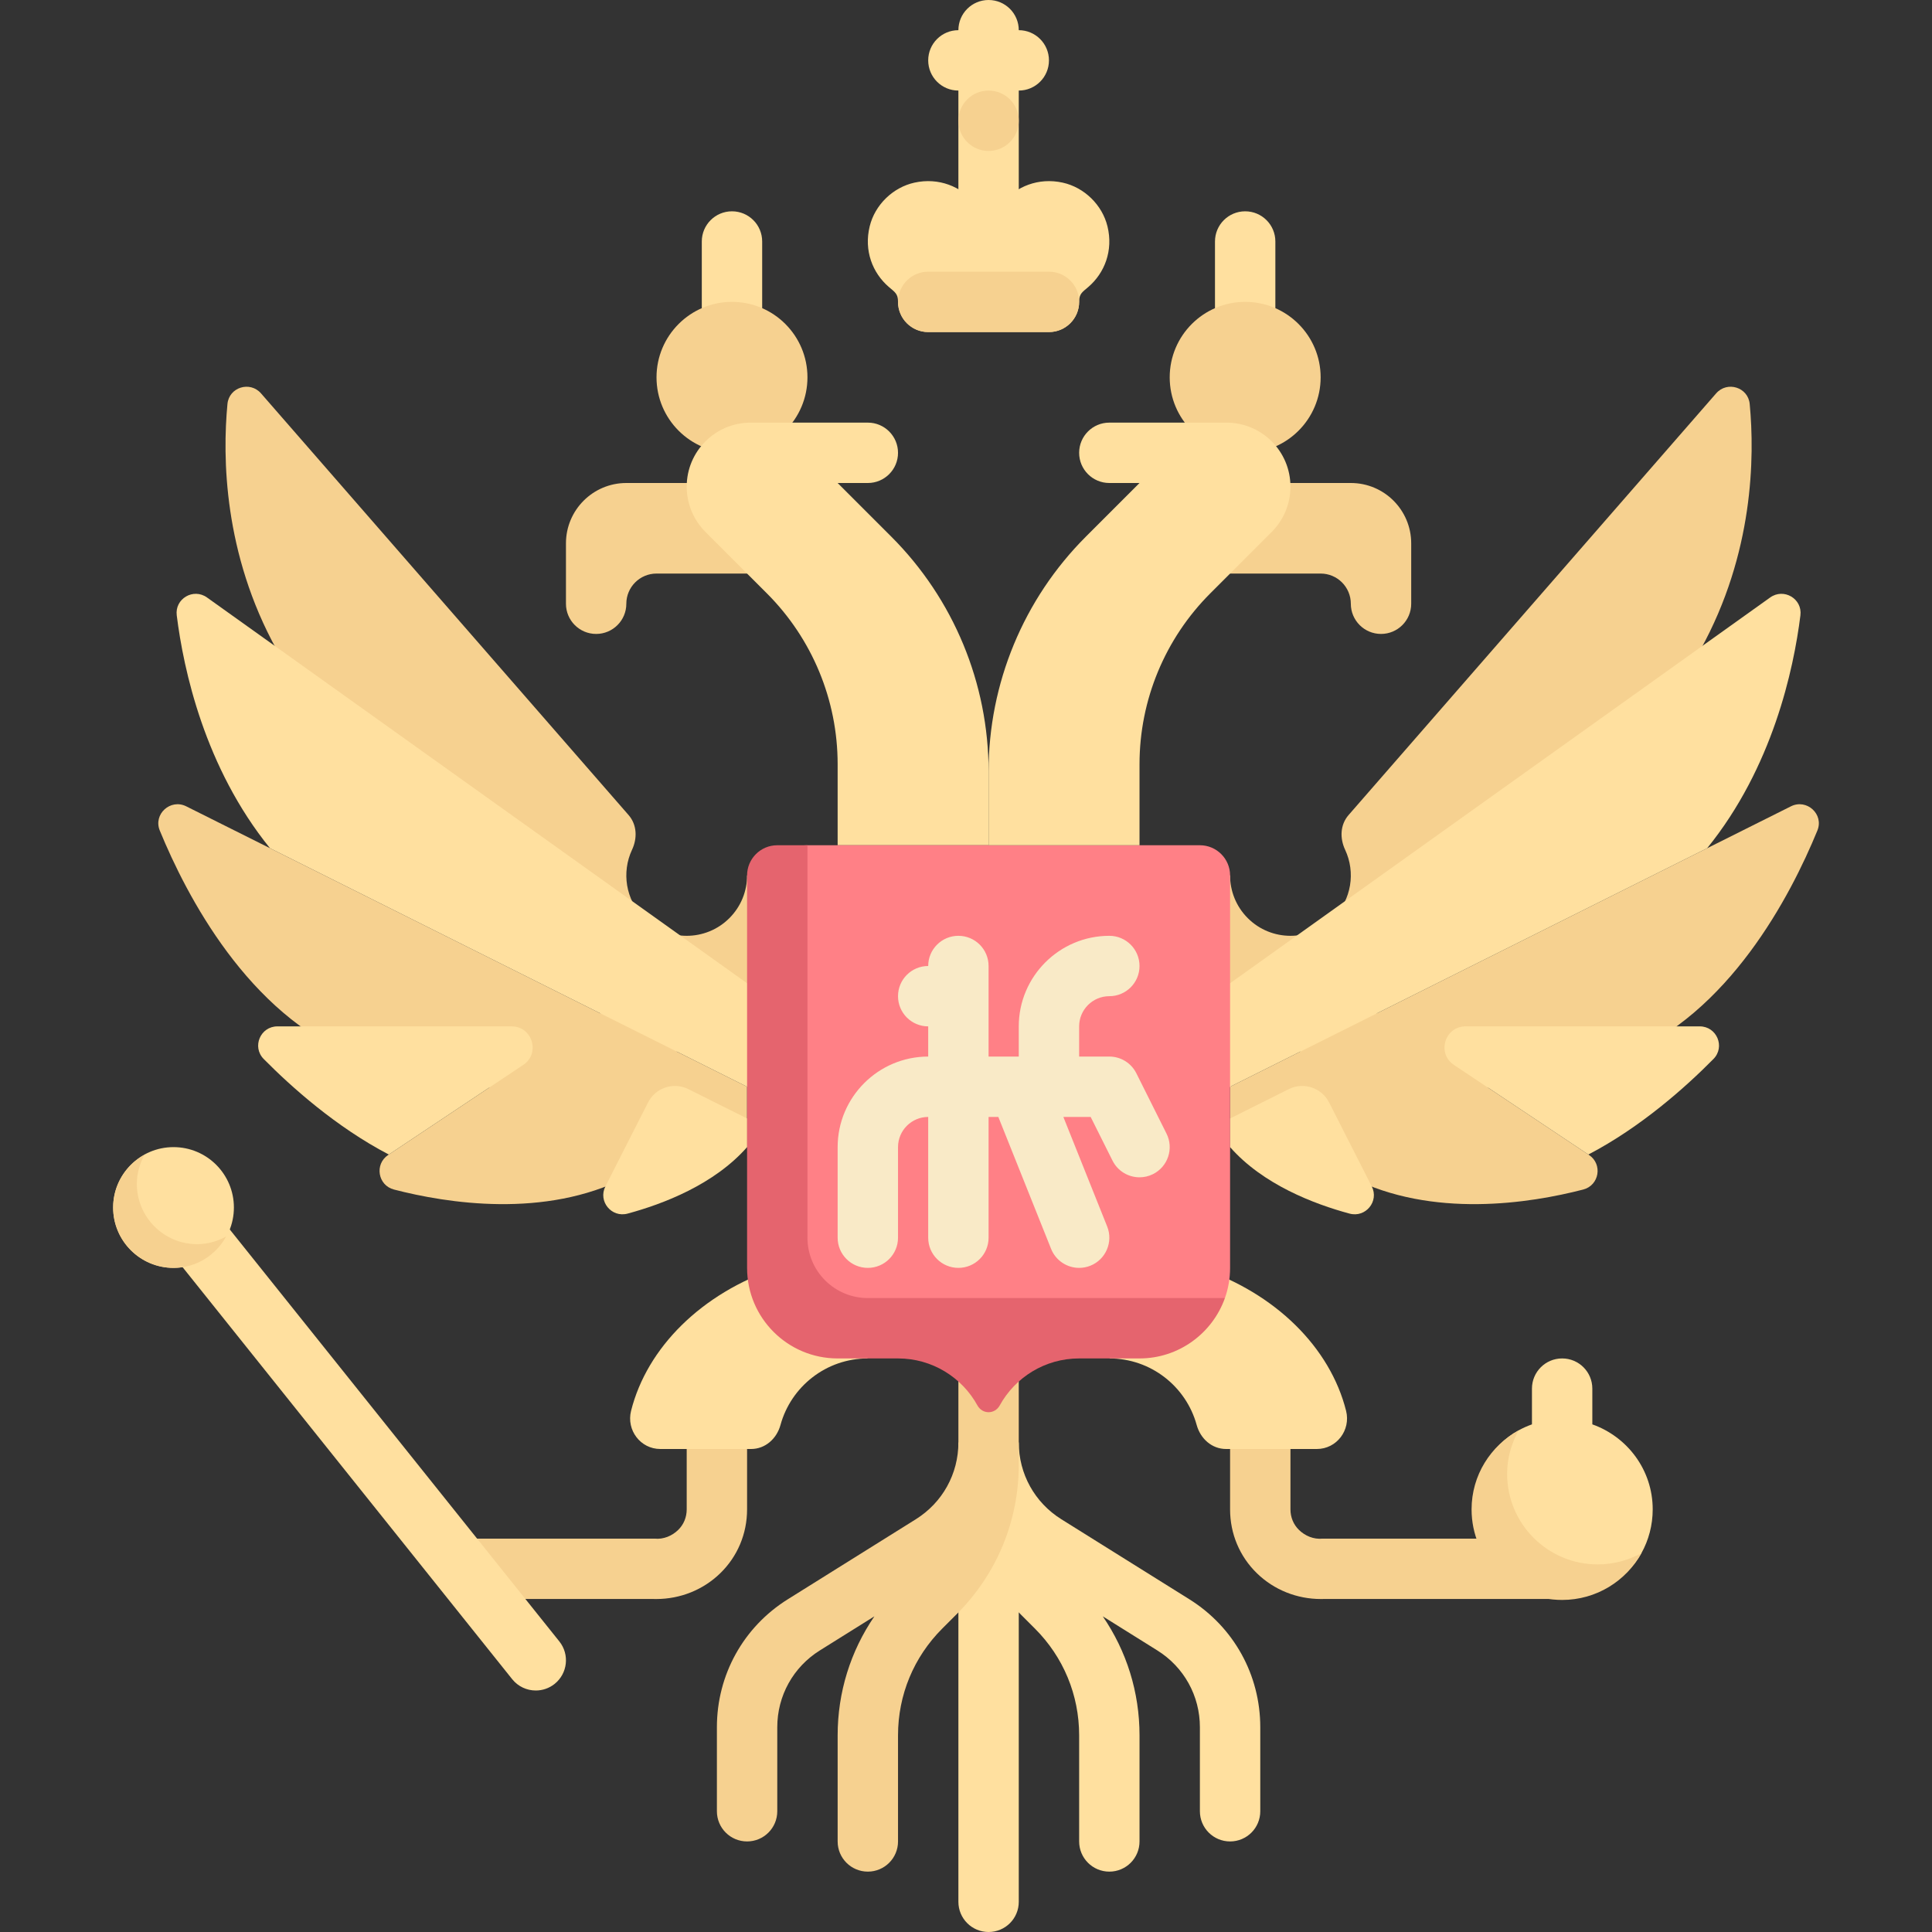 <?xml version="1.0" encoding="UTF-8"?> <svg xmlns="http://www.w3.org/2000/svg" id="Capa_1" viewBox="0 0 512 512"><rect x="0" y="0" width="512" height="512" fill="#333333" stroke="none"/><path d="m173.445 407.75c2.391.258 4.688-.75 6.266-2.289 1.469-1.422 2.273-3.367 2.273-5.461v-24c0-4.422 3.578-8 8-8s8 3.578 8 8v24c0 6.445-2.523 12.461-7.102 16.922-4.547 4.422-10.617 6.836-16.977 6.836-.227 0-.445 0-.672-.008h-39.25l-16-16z" fill="#f6d190"></path><path d="m205.984 336 24 24c-11.046 0-20.349 7.462-23.143 17.62-1.005 3.654-4.026 6.38-7.816 6.38h-24.019c-5.277 0-9.051-5.003-7.764-10.121 4.217-16.759 18.687-31.194 38.742-37.879z" fill="#ffe09f"></path><path d="m350.523 407.75c-2.391.258-4.688-.75-6.266-2.289-1.469-1.422-2.273-3.367-2.273-5.461v-24c0-4.422-3.578-8-8-8s-8 3.578-8 8v24c0 6.445 2.523 12.461 7.102 16.922 4.547 4.422 10.617 6.836 16.977 6.836.227 0 .445 0 .672-.008h63.25l-16-16z" fill="#f6d190"></path><path d="m317.984 336-24 24c11.046 0 20.349 7.462 23.143 17.62 1.005 3.654 4.026 6.38 7.816 6.38h24.019c5.277 0 9.051-5.003 7.764-10.121-4.217-16.759-18.688-31.194-38.742-37.879z" fill="#ffe09f"></path><g fill="#f6d190"><path d="m197.984 288v16l-104-24c-28.232-11.293-44.508-42.511-51.642-59.903-1.774-4.325 2.827-8.504 7.009-6.413z"></path><path d="m165.984 312c-21.623 10.983-47.487 6.888-61.58 3.24-4.268-1.105-5.208-6.714-1.54-9.159l63.12-42.08 16 8z"></path><path d="m197.984 232h16v56h-16l-124.667-115.833c-14.082-25.481-14.374-51.038-13.039-65.11.421-4.441 5.969-6.165 8.899-2.803l97.405 111.744c2.234 2.563 2.354 6.13.91 9.209-2.779 5.929-1.72 13.21 3.177 18.107 6.248 6.248 16.379 6.248 22.627 0 3.125-3.125 4.687-7.221 4.686-11.317"></path></g><path d="m197.984 288-126.43-63.215c-17.331-21.402-22.916-47.298-24.715-61.717-.549-4.401 4.405-7.311 8.014-4.733l159.131 113.665v32z" fill="#ffe09f"></path><path d="m171.736 292.17c1.992-3.921 6.776-5.499 10.71-3.532l15.537 7.768v7.594c-8.715 9.917-22.247 15.078-31.657 17.617-4.273 1.153-7.893-3.263-5.888-7.209z" fill="#ffe09f"></path><path d="m73.523 272h62.054c5.514 0 7.68 7.152 3.091 10.21l-35.631 23.754c-13.936-7.27-25.813-17.89-33.15-25.318-3.178-3.217-.887-8.646 3.636-8.646z" fill="#ffe09f"></path><path d="m325.984 288v16l104-24c28.232-11.293 44.508-42.511 51.642-59.903 1.774-4.325-2.827-8.504-7.009-6.413z" fill="#f6d190"></path><path d="m357.984 312c21.623 10.983 47.487 6.888 61.58 3.24 4.268-1.105 5.208-6.714 1.54-9.159l-63.12-42.081-16 8z" fill="#f6d190"></path><path d="m325.984 232h-16v56h16l124.666-115.833c14.082-25.481 14.374-51.038 13.039-65.11-.421-4.441-5.969-6.165-8.899-2.803l-97.405 111.744c-2.234 2.563-2.354 6.13-.91 9.209 2.779 5.929 1.72 13.21-3.177 18.107-6.248 6.248-16.379 6.248-22.627 0-3.125-3.125-4.687-7.221-4.686-11.317" fill="#f6d190"></path><path d="m325.984 288 126.43-63.215c17.331-21.402 22.916-47.298 24.715-61.717.549-4.401-4.405-7.311-8.014-4.733l-159.131 113.665v32z" fill="#ffe09f"></path><path d="m352.231 292.17c-1.992-3.921-6.776-5.499-10.71-3.532l-15.537 7.768v7.594c8.715 9.917 22.247 15.078 31.657 17.617 4.273 1.153 7.893-3.263 5.888-7.209z" fill="#ffe09f"></path><path d="m193.984 96c4.422 0 8-3.578 8-8v-24c0-4.422-3.578-8-8-8s-8 3.578-8 8v24c0 4.422 3.578 8 8 8z" fill="#ffe09f"></path><circle cx="193.984" cy="100" fill="#f6d190" r="20"></circle><path d="m213.984 128v24h-40c-4.418 0-8 3.582-8 8 0 4.418-3.582 8-8 8-4.418 0-8-3.582-8-8v-16c0-8.837 7.163-16 16-16z" fill="#f6d190"></path><path d="m237.984 120c0 4.418-3.582 8-8 8h-8l14.224 14.224c16.504 16.503 25.775 38.886 25.775 62.226v19.55h-40v-21.49c0-16.974-6.743-33.252-18.745-45.255l-16.287-16.287c-3.181-3.181-4.967-7.494-4.967-11.993v-.015c0-9.367 7.593-16.96 16.96-16.96h31.04c4.418 0 8 3.582 8 8z" fill="#ffe09f"></path><path d="m329.984 96c-4.422 0-8-3.578-8-8v-24c0-4.422 3.578-8 8-8s8 3.578 8 8v24c0 4.422-3.578 8-8 8z" fill="#ffe09f"></path><circle cx="329.984" cy="100" fill="#f6d190" r="20"></circle><path d="m309.984 128v24h40c4.418 0 8 3.582 8 8 0 4.418 3.582 8 8 8 4.418 0 8-3.582 8-8v-16c0-8.837-7.163-16-16-16z" fill="#f6d190"></path><path d="m269.984 8c0-4.422-3.578-8-8-8s-8 3.578-8 8c-4.422 0-8 3.578-8 8s3.578 8 8 8v40c0 4.422 3.578 8 8 8s8-3.578 8-8v-40c4.422 0 8-3.578 8-8s-3.578-8-8-8z" fill="#ffe09f"></path><path d="m315.187 423.82-33.922-21.203c-7.063-4.414-11.281-12.023-11.281-20.352h-16v121.735c0 4.422 3.578 8 8 8s8-3.578 8-8v-76.729c.142.145.263.304.406.448l3.875 3.875c7.555 7.555 11.719 17.602 11.719 28.289v28.117c0 4.422 3.578 8 8 8s8-3.578 8-8v-28.117c0-11.424-3.42-22.311-9.737-31.536l14.456 9.036c7.063 4.414 11.281 12.023 11.281 20.352v22.265c0 4.422 3.578 8 8 8s8-3.578 8-8v-22.266c0-13.882-7.031-26.562-18.797-33.914z" fill="#ffe09f"></path><path d="m269.984 360c0-4.422-3.578-8-8-8s-8 3.578-8 8v22.266c0 8.328-4.219 15.938-11.281 20.352l-33.922 21.203c-11.766 7.352-18.797 20.031-18.797 33.914v22.265c0 4.422 3.578 8 8 8s8-3.578 8-8v-22.266c0-8.328 4.219-15.938 11.281-20.352l14.456-9.036c-6.316 9.225-9.737 20.112-9.737 31.536v28.118c0 4.422 3.578 8 8 8s8-3.578 8-8v-28.117c0-10.688 4.164-20.734 11.719-28.289l3.875-3.875c10.578-10.578 16.406-24.641 16.406-39.602z" fill="#f6d190"></path><path d="m293.492 59.986c-1.394-5.7-6.147-10.327-11.877-11.587-6.412-1.41-12.368 1.03-16 5.451-1.866 2.271-5.396 2.271-7.262 0-3.632-4.421-9.588-6.86-16-5.451-5.731 1.26-10.484 5.887-11.877 11.587-1.573 6.433.762 12.359 5.078 16.066 1.636 1.405 2.43 1.791 2.43 3.948 0 4.418 3.582 8 8 8h32c4.418 0 8-3.582 8-8 0-2.156.794-2.543 2.43-3.948 4.316-3.707 6.65-9.633 5.078-16.066z" fill="#ffe09f"></path><path d="m141.992 448c-2.352 0-4.672-1.023-6.258-3l-96-120c-2.758-3.453-2.195-8.484 1.25-11.25 3.461-2.766 8.484-2.203 11.25 1.25l96 120c2.758 3.453 2.195 8.484-1.25 11.25-1.477 1.18-3.242 1.75-4.992 1.75z" fill="#ffe09f"></path><path d="m317.984 224h-104c-4.418 0-8 3.582-8 8v98.25c0 13.255 10.745 24 24 24h72l22.634-10.25c.885-2.502 1.366-5.195 1.366-8v-104c0-4.418-3.582-8-8-8z" fill="#ff8086"></path><path d="m309.14 300.422-8-16c-1.359-2.711-4.125-4.422-7.156-4.422h-8v-8c0-4.414 3.586-8 8-8 4.422 0 8-3.578 8-8s-3.578-8-8-8c-13.234 0-24 10.766-24 24v8h-8v-24c0-4.422-3.578-8-8-8s-8 3.578-8 8c-4.422 0-8 3.578-8 8s3.578 8 8 8v8c-13.234 0-24 10.766-24 24v24c0 4.422 3.578 8 8 8s8-3.578 8-8v-24c0-4.414 3.586-8 8-8v32c0 4.422 3.578 8 8 8s8-3.578 8-8v-32h2.583l13.987 34.969c1.25 3.133 4.258 5.031 7.43 5.031.992 0 2-.18 2.969-.57 4.102-1.641 6.102-6.297 4.461-10.398l-11.613-29.032h7.237l5.789 11.578c1.406 2.805 4.227 4.422 7.164 4.422 1.203 0 2.422-.273 3.57-.844 3.954-1.976 5.556-6.781 3.579-10.734z" fill="#f9eac7"></path><path d="m213.984 328v-104h-8c-4.418 0-8 3.582-8 8v104c0 13.255 10.745 24 24 24h16c9.066 0 16.958 5.027 21.041 12.445 1.324 2.406 4.595 2.406 5.919 0 4.083-7.419 11.975-12.445 21.041-12.445h16c10.435 0 19.328-6.7 22.634-16h-94.634c-8.838 0-16.001-7.163-16.001-16z" fill="#e5646e"></path><path d="m285.984 120c0 4.418 3.582 8 8 8h8l-14.224 14.224c-16.504 16.503-25.775 38.886-25.775 62.226v19.55h40v-21.49c0-16.974 6.743-33.252 18.745-45.255l16.287-16.287c3.181-3.181 4.967-7.494 4.967-11.993v-.015c0-9.367-7.593-16.96-16.96-16.96h-31.04c-4.419 0-8 3.582-8 8z" fill="#ffe09f"></path><path d="m277.984 88h-32c-4.418 0-8-3.582-8-8 0-4.418 3.582-8 8-8h32c4.418 0 8 3.582 8 8 0 4.418-3.582 8-8 8z" fill="#f6d190"></path><circle cx="261.984" cy="32" fill="#f6d190" r="8"></circle><path d="m450.445 272h-62.054c-5.514 0-7.68 7.152-3.091 10.21l35.631 23.754c13.936-7.27 25.813-17.89 33.15-25.318 3.177-3.217.886-8.646-3.636-8.646z" fill="#ffe09f"></path><path d="m421.984 377.47v-9.47c0-4.422-3.578-8-8-8s-8 3.578-8 8v9.47c-1.225.435-2.405.966-3.53 1.583-7.419 4.067-11.621 11.887-11.621 20.947 0 13.255 9.896 23.083 23.15 23.083 9.052 0 16.933-4.094 21.021-11.493 1.898-3.436 2.979-7.387 2.979-11.59.001-10.435-6.699-19.224-15.999-22.53z" fill="#ffe09f"></path><path d="m423.402 414.582c-13.255 0-24-10.745-24-24 0-4.197 1.159-8.097 3.052-11.53-7.407 4.085-12.47 11.89-12.47 20.948 0 13.255 10.745 24 24 24 9.058 0 16.936-5.003 21.021-12.41-3.433 1.894-7.406 2.992-11.603 2.992z" fill="#f6d190"></path><circle cx="45.984" cy="320" fill="#ffe09f" r="16"></circle><path d="m52.262 329.721c-8.837 0-16-7.163-16-16 0-2.798.782-5.389 2.044-7.677-4.938 2.724-8.323 7.918-8.323 13.956 0 8.837 7.163 16 16 16 6.038 0 11.232-3.385 13.956-8.323-2.288 1.263-4.878 2.044-7.677 2.044z" fill="#f6d190"></path></svg> 